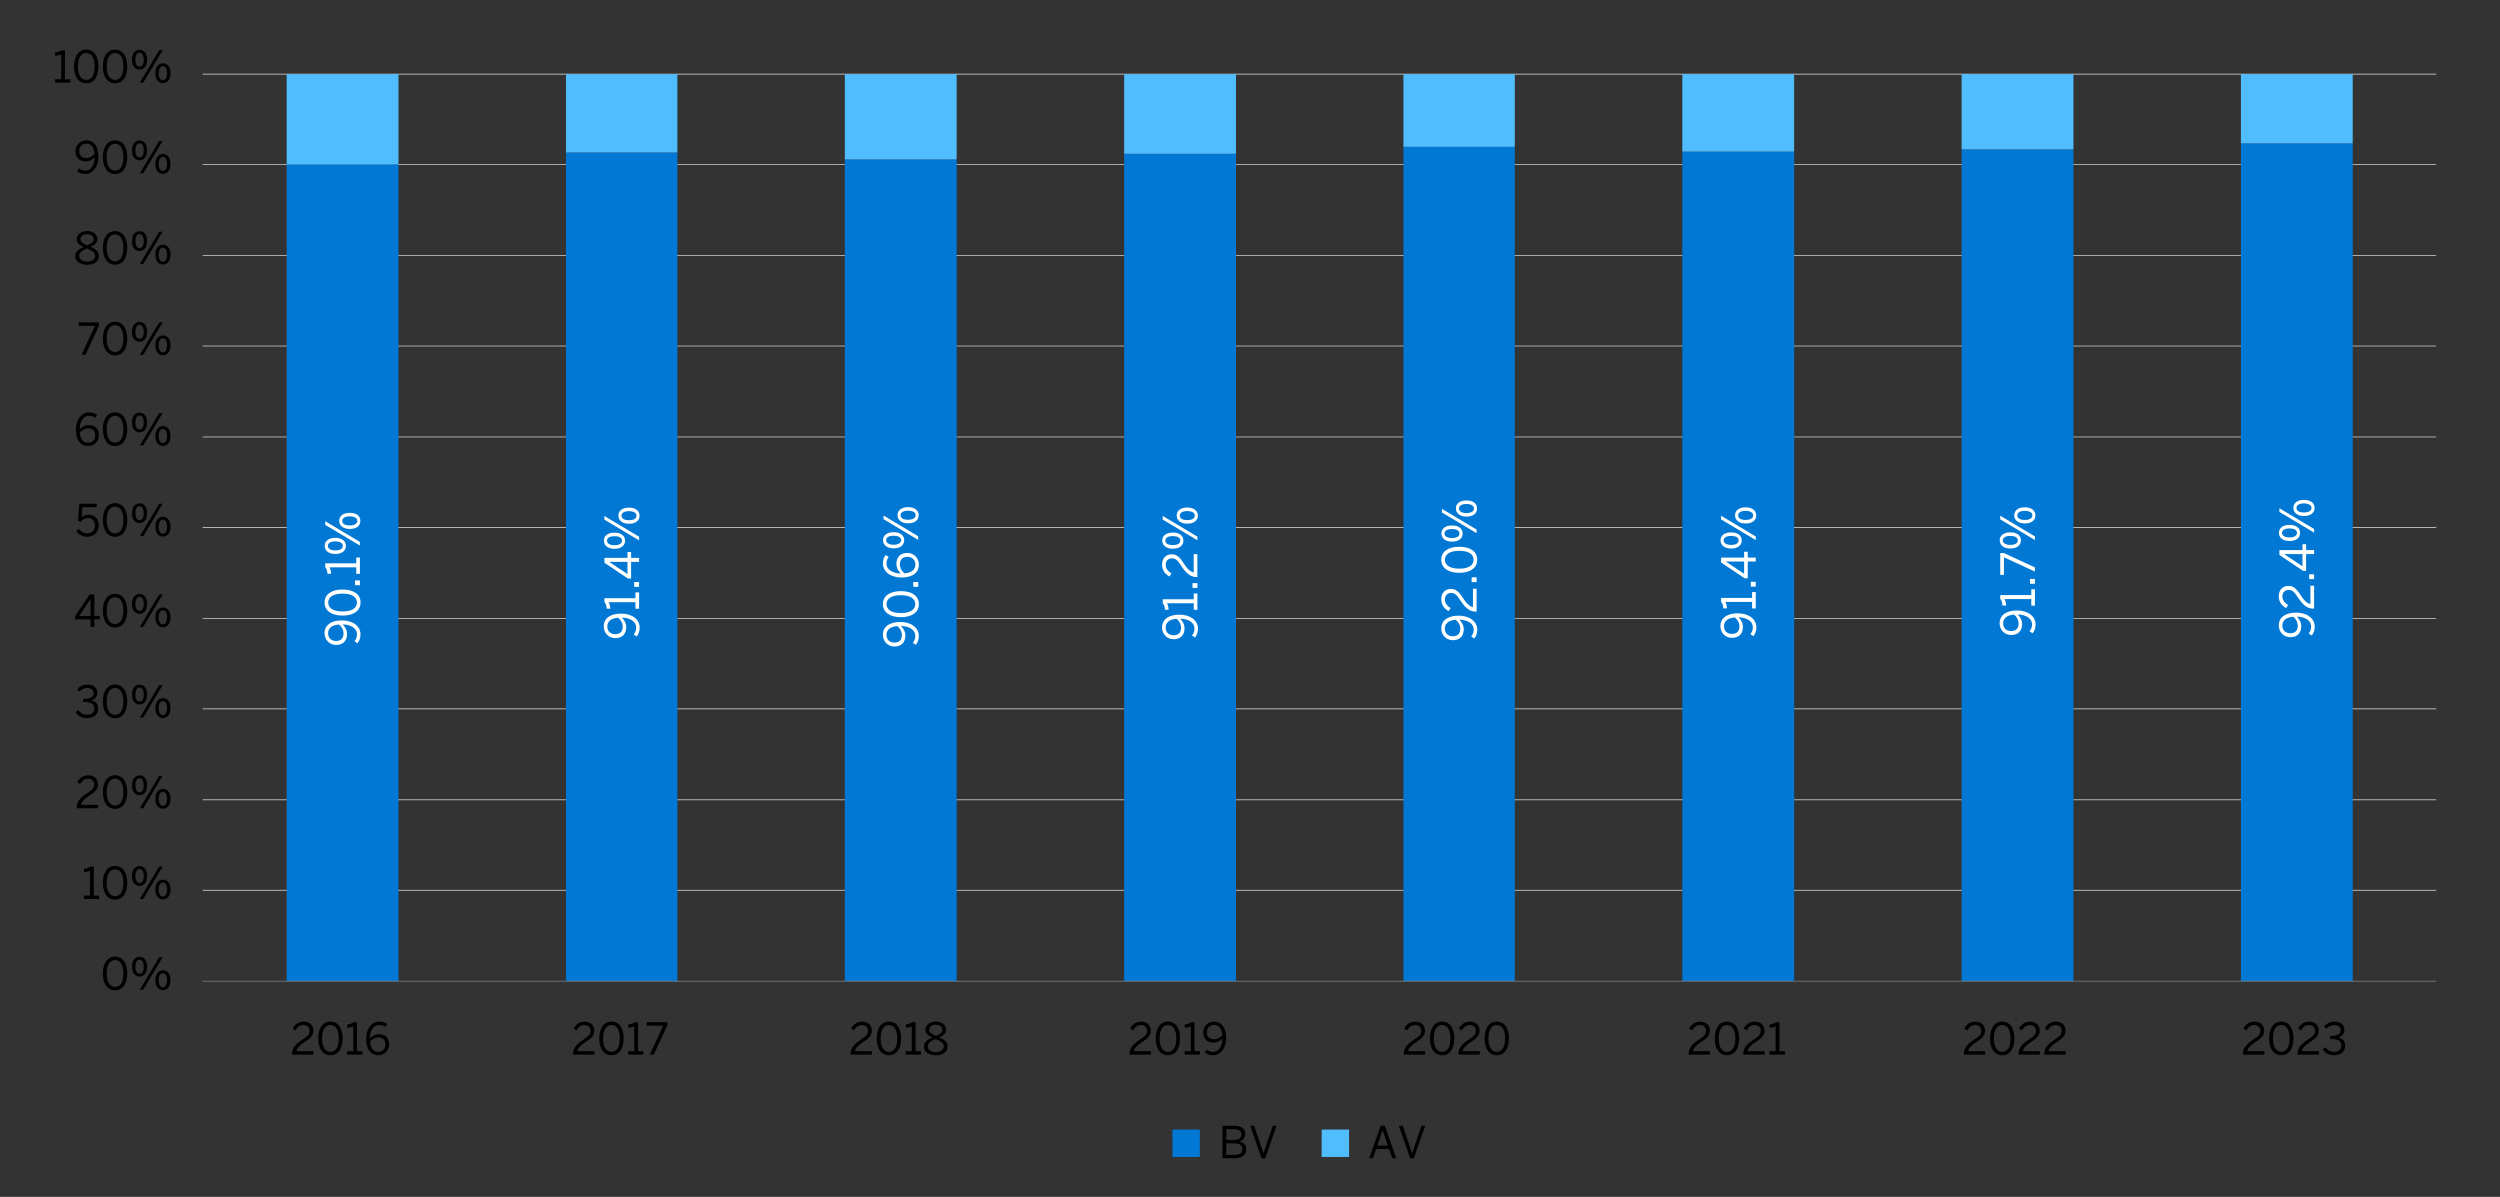 <?xml version="1.0" encoding="UTF-8"?><svg id="a" xmlns="http://www.w3.org/2000/svg" viewBox="0 0 800 383"><rect x="0" y="0" width="800" height="383" fill="#333333" stroke="none"/><defs><style>.m{stroke:#7a8086;}.m,.n{fill:none;stroke-linejoin:round;stroke-width:.25px;}.o{fill:#fff;}.p,.q{fill-rule:evenodd;}.p,.r{fill:#50bdff;}.n{stroke:#d3d5d7;}.q,.s{fill:#0078d4;}</style></defs><path class="n" d="M64.87,284.89h714.72M64.87,255.93h714.72M64.87,226.84h714.72M64.87,197.88h714.72M64.87,168.79h714.72M64.87,139.83h714.72M64.87,110.73h714.72M64.87,81.78h714.72M64.87,52.68h714.72M64.87,23.73h714.72"/><path class="s" d="M91.74,52.54h35.78v261.44h-35.78V52.54h0ZM181.12,48.78h35.64v265.2h-35.64V48.78h0ZM270.35,51.01h35.78v262.97h-35.78V51.01h0ZM359.73,49.2h35.78v264.78h-35.78V49.2h0ZM449.1,46.97h35.64v267.01h-35.64V46.97h0ZM538.34,48.51h35.78v265.48h-35.78V48.51h0ZM627.72,47.81h35.78v266.18h-35.78V47.81h0ZM717.09,45.86h35.78v268.13h-35.78V45.86h0Z"/><path class="r" d="M91.74,23.73h35.78v28.82h-35.78v-28.82h0ZM181.12,23.73h35.64v25.06h-35.64v-25.06h0ZM270.35,23.73h35.78v27.29h-35.78v-27.29h0ZM359.73,23.73h35.78v25.48h-35.78v-25.48h0ZM449.1,23.73h35.64v23.25h-35.64v-23.25h0ZM538.34,23.73h35.78v24.78h-35.78v-24.78h0ZM627.72,23.73h35.78v24.08h-35.78v-24.08h0ZM717.09,23.73h35.78v22.14h-35.78v-22.14h0Z"/><line class="m" x1="64.87" y1="313.99" x2="779.6" y2="313.99"/><path class="o" d="M114.42,205.84l-.98-.65c.47-.6.79-1.21.79-2.23,0-1.92-1.95-3.12-4.59-3.15.75.72,1.41,1.74,1.41,3.09,0,2.25-1.4,3.48-3.48,3.48s-3.72-1.59-3.72-3.82,1.79-4.04,5.56-4.04c3.57,0,5.95,1.9,5.95,4.48,0,1.27-.44,2.22-.96,2.83ZM108.46,199.84c-2.43.2-3.46,1.33-3.46,2.79s.93,2.48,2.55,2.48c1.38,0,2.38-.68,2.38-2.42,0-1.15-.65-2.23-1.47-2.85Z"/><path class="o" d="M109.62,196.99c-3.46,0-5.76-1.53-5.76-4.19s2.29-4.15,5.76-4.15,5.76,1.48,5.76,4.15-2.29,4.19-5.76,4.19ZM109.62,189.96c-3.01,0-4.59,1.11-4.59,2.85s1.58,2.86,4.59,2.86,4.6-1.11,4.6-2.86-1.59-2.85-4.6-2.85Z"/><path class="o" d="M115.17,187.27h-1.57v-1.54h1.57v1.54Z"/><path class="o" d="M115.17,183.63h-1.17v-2.08h-8.55c.29.54.51,1.41.51,2.06h-1.17c-.03-.85-.26-1.62-.72-2.12v-1.23h9.93v-1.86h1.17v5.23Z"/><path class="o" d="M107.32,177.28c-2.08,0-3.42-1.02-3.42-2.61s1.32-2.56,3.38-2.56,3.4.95,3.4,2.58-1.36,2.59-3.36,2.59ZM115.17,174.58l-11.1-6.63v-1.17l11.1,6.63v1.17ZM107.31,173.25c-1.47,0-2.41.51-2.41,1.44s1,1.44,2.38,1.44c1.47,0,2.42-.5,2.42-1.46s-1-1.42-2.39-1.42ZM111.96,169.27c-2.08,0-3.42-1.02-3.42-2.61s1.32-2.56,3.38-2.56,3.4.96,3.4,2.59-1.38,2.58-3.36,2.58ZM111.93,165.24c-1.47,0-2.4.51-2.4,1.46s1,1.44,2.38,1.44c1.47,0,2.43-.5,2.43-1.46s-1.03-1.44-2.41-1.44Z"/><path class="o" d="M203.76,203.67l-.98-.65c.47-.6.79-1.21.79-2.23,0-1.92-1.95-3.12-4.59-3.15.75.72,1.41,1.74,1.41,3.09,0,2.25-1.4,3.48-3.48,3.48s-3.72-1.59-3.72-3.82,1.79-4.04,5.56-4.04c3.57,0,5.95,1.9,5.95,4.48,0,1.27-.44,2.22-.96,2.83ZM197.8,197.67c-2.43.2-3.46,1.33-3.46,2.79s.93,2.48,2.55,2.48c1.38,0,2.38-.68,2.38-2.42,0-1.15-.65-2.23-1.47-2.85Z"/><path class="o" d="M204.51,194.79h-1.17v-2.08h-8.55c.29.54.51,1.41.51,2.06h-1.17c-.03-.85-.26-1.62-.72-2.12v-1.23h9.93v-1.86h1.17v5.23Z"/><path class="o" d="M204.51,187.8h-1.57v-1.54h1.57v1.54Z"/><path class="o" d="M204.51,179.79h-2.56v5.35h-1l-7.53-5.05v-1.57h7.38v-1.88h1.15v1.88h2.56v1.27ZM200.79,183.69v-3.9h-5.83v.03l5.83,3.87Z"/><path class="o" d="M196.66,175.62c-2.08,0-3.42-1.02-3.42-2.61s1.32-2.56,3.38-2.56,3.4.95,3.4,2.58-1.36,2.59-3.36,2.59ZM204.51,172.92l-11.1-6.63v-1.17l11.1,6.63v1.17ZM196.65,171.58c-1.47,0-2.41.51-2.41,1.44s1,1.44,2.38,1.44c1.47,0,2.42-.5,2.42-1.46s-1-1.42-2.39-1.42ZM201.3,167.61c-2.08,0-3.42-1.02-3.42-2.61s1.32-2.56,3.38-2.56,3.4.96,3.4,2.59-1.38,2.58-3.36,2.58ZM201.27,163.57c-1.47,0-2.4.51-2.4,1.46s1,1.44,2.38,1.44c1.47,0,2.43-.5,2.43-1.46s-1.03-1.44-2.41-1.44Z"/><path class="o" d="M293.08,206.35l-.98-.65c.47-.6.79-1.21.79-2.23,0-1.92-1.95-3.12-4.59-3.15.75.72,1.41,1.74,1.41,3.09,0,2.25-1.4,3.48-3.48,3.48s-3.72-1.59-3.72-3.82,1.79-4.04,5.56-4.04c3.57,0,5.95,1.9,5.95,4.48,0,1.27-.44,2.22-.96,2.83ZM287.13,200.35c-2.43.2-3.46,1.33-3.46,2.79s.93,2.48,2.55,2.48c1.38,0,2.38-.68,2.38-2.42,0-1.15-.65-2.23-1.47-2.85Z"/><path class="o" d="M288.28,197.5c-3.46,0-5.76-1.53-5.76-4.19s2.29-4.15,5.76-4.15,5.76,1.48,5.76,4.15-2.29,4.19-5.76,4.19ZM288.28,190.47c-3.01,0-4.59,1.11-4.59,2.85s1.58,2.86,4.59,2.86,4.6-1.11,4.6-2.86-1.59-2.85-4.6-2.85Z"/><path class="o" d="M293.83,187.78h-1.57v-1.54h1.57v1.54Z"/><path class="o" d="M288.48,184.8c-3.57,0-5.95-1.92-5.95-4.5,0-1.23.39-2.11.87-2.71l.97.66c-.42.55-.69,1.14-.69,2.1,0,1.92,1.94,3.13,4.58,3.17-.75-.72-1.41-1.74-1.41-3.09,0-2.27,1.4-3.5,3.48-3.5s3.72,1.59,3.72,3.83-1.78,4.05-5.56,4.05ZM290.35,178.2c-1.38,0-2.38.69-2.38,2.42,0,1.17.65,2.25,1.47,2.86,2.43-.21,3.48-1.35,3.48-2.8s-.94-2.48-2.56-2.48Z"/><path class="o" d="M285.99,175.47c-2.08,0-3.42-1.02-3.42-2.61s1.32-2.56,3.38-2.56,3.4.95,3.4,2.58-1.36,2.59-3.36,2.59ZM293.83,172.77l-11.1-6.63v-1.17l11.1,6.63v1.17ZM285.97,171.43c-1.47,0-2.41.51-2.41,1.44s1,1.44,2.38,1.44c1.47,0,2.42-.5,2.42-1.46s-1-1.42-2.39-1.42ZM290.62,167.46c-2.08,0-3.42-1.02-3.42-2.61s1.32-2.56,3.38-2.56,3.4.96,3.4,2.59-1.38,2.58-3.36,2.58ZM290.59,163.42c-1.47,0-2.4.51-2.4,1.46s1,1.44,2.38,1.44c1.47,0,2.43-.5,2.43-1.46s-1.03-1.44-2.41-1.44Z"/><path class="o" d="M382.42,204.01l-.98-.65c.47-.6.79-1.21.79-2.23,0-1.92-1.95-3.12-4.59-3.15.75.72,1.41,1.74,1.41,3.09,0,2.25-1.4,3.48-3.48,3.48s-3.72-1.59-3.72-3.82,1.79-4.04,5.56-4.04c3.57,0,5.95,1.9,5.95,4.48,0,1.27-.44,2.22-.96,2.83ZM376.47,198.01c-2.43.2-3.46,1.33-3.46,2.79s.93,2.48,2.55,2.48c1.38,0,2.38-.68,2.38-2.42,0-1.15-.65-2.23-1.47-2.85Z"/><path class="o" d="M383.17,195.13h-1.17v-2.08h-8.55c.29.54.51,1.41.51,2.06h-1.17c-.03-.85-.26-1.62-.72-2.12v-1.23h9.93v-1.86h1.17v5.23Z"/><path class="o" d="M383.17,188.14h-1.57v-1.54h1.57v1.54Z"/><path class="o" d="M383.17,184.65h-.24c-1.6,0-3.1-.72-4.98-3.64-1.06-1.67-1.74-2.34-2.92-2.34s-2,.76-2,2.08c0,1.14.63,2.05,1.83,2.71l-.63,1.02c-1.47-.81-2.37-2.07-2.37-3.79,0-2.06,1.26-3.31,3.07-3.31,1.46,0,2.45.66,3.79,2.79,1.23,1.94,2.33,2.88,3.27,3v-5.85h1.17v7.33Z"/><path class="o" d="M375.33,175.59c-2.08,0-3.42-1.02-3.42-2.61s1.32-2.56,3.38-2.56,3.4.95,3.4,2.58-1.36,2.59-3.36,2.59ZM383.17,172.89l-11.1-6.63v-1.17l11.1,6.63v1.17ZM375.31,171.55c-1.47,0-2.41.51-2.41,1.44s1,1.44,2.38,1.44c1.47,0,2.42-.5,2.42-1.46s-1-1.42-2.39-1.42ZM379.96,167.58c-2.08,0-3.42-1.02-3.42-2.61s1.32-2.56,3.38-2.56,3.4.96,3.4,2.59-1.38,2.58-3.36,2.58ZM379.93,163.54c-1.47,0-2.4.51-2.4,1.46s1,1.44,2.38,1.44c1.47,0,2.43-.5,2.43-1.46s-1.03-1.44-2.41-1.44Z"/><path class="o" d="M471.76,204.33l-.97-.65c.46-.6.79-1.21.79-2.23,0-1.92-1.95-3.12-4.59-3.15.75.72,1.41,1.74,1.41,3.09,0,2.25-1.4,3.48-3.48,3.48s-3.72-1.59-3.72-3.82,1.79-4.04,5.56-4.04c3.57,0,5.96,1.9,5.96,4.48,0,1.27-.43,2.22-.96,2.83ZM465.81,198.33c-2.43.2-3.46,1.33-3.46,2.79s.93,2.48,2.55,2.48c1.38,0,2.39-.68,2.39-2.42,0-1.15-.65-2.23-1.47-2.85Z"/><path class="o" d="M472.51,195.73h-.24c-1.6,0-3.1-.72-4.98-3.64-1.07-1.67-1.74-2.34-2.92-2.34s-2,.76-2,2.08c0,1.14.63,2.05,1.83,2.71l-.63,1.02c-1.47-.81-2.37-2.07-2.37-3.79,0-2.06,1.26-3.31,3.08-3.31,1.46,0,2.44.66,3.79,2.79,1.23,1.94,2.32,2.88,3.27,3v-5.85h1.17v7.33Z"/><path class="o" d="M472.51,186.28h-1.58v-1.54h1.58v1.54Z"/><path class="o" d="M466.96,183.3c-3.46,0-5.76-1.53-5.76-4.19s2.29-4.15,5.76-4.15,5.76,1.48,5.76,4.15-2.29,4.19-5.76,4.19ZM466.96,176.26c-3.01,0-4.59,1.11-4.59,2.85s1.58,2.86,4.59,2.86,4.6-1.11,4.6-2.86-1.59-2.85-4.6-2.85Z"/><path class="o" d="M464.67,173.32c-2.08,0-3.42-1.02-3.42-2.61s1.32-2.56,3.38-2.56,3.41.95,3.41,2.58-1.37,2.59-3.36,2.59ZM472.51,170.62l-11.1-6.63v-1.17l11.1,6.63v1.17ZM464.65,169.29c-1.47,0-2.42.51-2.42,1.44s1,1.44,2.38,1.44c1.47,0,2.42-.5,2.42-1.46s-1-1.42-2.38-1.42ZM469.3,165.31c-2.08,0-3.42-1.02-3.42-2.61s1.32-2.56,3.38-2.56,3.41.96,3.41,2.59-1.38,2.58-3.36,2.58ZM469.27,161.28c-1.47,0-2.4.51-2.4,1.46s1,1.44,2.38,1.44c1.47,0,2.43-.5,2.43-1.46s-1.04-1.44-2.42-1.44Z"/><path class="o" d="M561.09,203.58l-.97-.65c.46-.6.79-1.21.79-2.23,0-1.92-1.95-3.12-4.59-3.15.75.72,1.41,1.74,1.41,3.09,0,2.25-1.4,3.48-3.48,3.48s-3.72-1.59-3.72-3.82,1.79-4.04,5.56-4.04c3.57,0,5.96,1.9,5.96,4.48,0,1.27-.43,2.22-.96,2.83ZM555.13,197.58c-2.43.2-3.46,1.33-3.46,2.79s.93,2.48,2.55,2.48c1.38,0,2.39-.68,2.39-2.42,0-1.15-.65-2.23-1.47-2.85Z"/><path class="o" d="M561.84,194.7h-1.17v-2.08h-8.55c.29.54.51,1.41.51,2.06h-1.17c-.03-.85-.25-1.62-.72-2.12v-1.23h9.93v-1.86h1.17v5.23Z"/><path class="o" d="M561.84,187.71h-1.58v-1.54h1.58v1.54Z"/><path class="o" d="M561.84,179.7h-2.56v5.35h-1.01l-7.53-5.05v-1.57h7.38v-1.88h1.16v1.88h2.56v1.27ZM558.12,183.6v-3.9h-5.83v.03l5.83,3.87Z"/><path class="o" d="M553.99,175.53c-2.08,0-3.42-1.02-3.42-2.61s1.32-2.56,3.38-2.56,3.41.95,3.41,2.58-1.37,2.59-3.36,2.59ZM561.84,172.83l-11.1-6.63v-1.17l11.1,6.63v1.17ZM553.98,171.49c-1.47,0-2.42.51-2.42,1.44s1,1.44,2.38,1.44c1.47,0,2.42-.5,2.42-1.46s-1-1.42-2.38-1.42ZM558.63,167.52c-2.08,0-3.42-1.02-3.42-2.61s1.32-2.56,3.38-2.56,3.41.96,3.41,2.59-1.38,2.58-3.36,2.58ZM558.6,163.48c-1.47,0-2.4.51-2.4,1.46s1,1.44,2.38,1.44c1.47,0,2.43-.5,2.43-1.46s-1.04-1.44-2.42-1.44Z"/><path class="o" d="M650.43,202.67l-.97-.65c.46-.6.79-1.21.79-2.23,0-1.92-1.95-3.12-4.59-3.15.75.72,1.41,1.74,1.41,3.09,0,2.25-1.4,3.48-3.48,3.48s-3.72-1.59-3.72-3.82,1.79-4.04,5.56-4.04c3.57,0,5.96,1.9,5.96,4.48,0,1.27-.43,2.22-.96,2.83ZM644.47,196.67c-2.43.2-3.46,1.33-3.46,2.79s.93,2.48,2.55,2.48c1.38,0,2.39-.68,2.39-2.42,0-1.15-.65-2.23-1.47-2.85Z"/><path class="o" d="M651.18,193.79h-1.17v-2.08h-8.55c.29.54.51,1.41.51,2.06h-1.17c-.03-.85-.25-1.62-.72-2.12v-1.23h9.93v-1.86h1.17v5.23Z"/><path class="o" d="M651.18,186.8h-1.58v-1.54h1.58v1.54Z"/><path class="o" d="M651.18,182.92l-9.92-4.59v5.62h-1.18v-7h1.11l9.99,4.62v1.35Z"/><path class="o" d="M643.33,175.52c-2.08,0-3.42-1.02-3.42-2.61s1.32-2.56,3.38-2.56,3.41.95,3.41,2.58-1.37,2.59-3.36,2.59ZM651.18,172.82l-11.1-6.63v-1.17l11.1,6.63v1.17ZM643.32,171.49c-1.47,0-2.42.51-2.42,1.44s1,1.44,2.38,1.44c1.47,0,2.42-.5,2.42-1.46s-1-1.42-2.38-1.42ZM647.97,167.51c-2.08,0-3.42-1.02-3.42-2.61s1.32-2.56,3.38-2.56,3.41.96,3.41,2.59-1.38,2.58-3.36,2.58ZM647.94,163.48c-1.47,0-2.4.51-2.4,1.46s1,1.44,2.38,1.44c1.47,0,2.43-.5,2.43-1.46s-1.04-1.44-2.42-1.44Z"/><path class="o" d="M739.76,203.36l-.97-.65c.46-.6.79-1.21.79-2.23,0-1.92-1.95-3.12-4.59-3.15.75.72,1.41,1.74,1.41,3.09,0,2.25-1.4,3.48-3.48,3.48s-3.72-1.59-3.72-3.82,1.79-4.04,5.56-4.04c3.57,0,5.96,1.9,5.96,4.48,0,1.27-.43,2.22-.96,2.83ZM733.81,197.36c-2.43.2-3.46,1.33-3.46,2.79s.93,2.48,2.55,2.48c1.38,0,2.39-.68,2.39-2.42,0-1.15-.65-2.23-1.47-2.85Z"/><path class="o" d="M740.51,194.76h-.24c-1.6,0-3.1-.72-4.98-3.64-1.07-1.67-1.74-2.34-2.92-2.34s-2,.76-2,2.08c0,1.14.63,2.05,1.83,2.71l-.63,1.02c-1.47-.81-2.37-2.07-2.37-3.79,0-2.06,1.26-3.31,3.08-3.31,1.46,0,2.44.66,3.79,2.79,1.23,1.94,2.32,2.88,3.27,3v-5.85h1.17v7.33Z"/><path class="o" d="M740.51,185.31h-1.58v-1.54h1.58v1.54Z"/><path class="o" d="M740.51,177.3h-2.56v5.35h-1.01l-7.53-5.05v-1.57h7.38v-1.88h1.16v1.88h2.56v1.27ZM736.79,181.2v-3.9h-5.83v.03l5.83,3.87Z"/><path class="o" d="M732.67,173.13c-2.08,0-3.42-1.02-3.42-2.61s1.32-2.56,3.38-2.56,3.41.95,3.41,2.58-1.37,2.59-3.36,2.59ZM740.51,170.44l-11.1-6.63v-1.17l11.1,6.63v1.17ZM732.66,169.1c-1.47,0-2.42.51-2.42,1.44s1,1.44,2.38,1.44c1.47,0,2.42-.5,2.42-1.46s-1-1.42-2.38-1.42ZM737.3,165.13c-2.08,0-3.42-1.02-3.42-2.61s1.32-2.56,3.38-2.56,3.41.96,3.41,2.59-1.38,2.58-3.36,2.58ZM737.27,161.09c-1.47,0-2.4.51-2.4,1.46s1,1.44,2.38,1.44c1.47,0,2.43-.5,2.43-1.46s-1.04-1.44-2.42-1.44Z"/><path d="M32.92,311.51c0-3.24,1.43-5.38,3.91-5.38s3.88,2.14,3.88,5.38-1.39,5.38-3.88,5.38-3.91-2.14-3.91-5.38ZM39.49,311.51c0-2.82-1.04-4.29-2.66-4.29s-2.68,1.47-2.68,4.29,1.04,4.3,2.68,4.3,2.66-1.48,2.66-4.3Z"/><path d="M42.23,309.36c0-1.95.95-3.19,2.44-3.19s2.4,1.23,2.4,3.15-.88,3.18-2.41,3.18-2.42-1.27-2.42-3.14ZM46,309.35c0-1.37-.48-2.26-1.34-2.26s-1.34.94-1.34,2.23c0,1.37.46,2.26,1.36,2.26s1.33-.94,1.33-2.23ZM44.75,316.69l6.19-10.37h1.09l-6.19,10.37h-1.09ZM49.71,313.69c0-1.95.95-3.19,2.44-3.19s2.4,1.23,2.4,3.15-.9,3.18-2.42,3.18-2.41-1.29-2.41-3.14ZM53.48,313.67c0-1.37-.48-2.24-1.36-2.24s-1.34.94-1.34,2.23c0,1.37.46,2.27,1.36,2.27s1.34-.97,1.34-2.26Z"/><path d="M26.85,287.67v-1.09h1.95v-7.98c-.5.27-1.32.48-1.92.48v-1.09c.8-.03,1.51-.24,1.98-.67h1.15v9.27h1.74v1.09h-4.89Z"/><path d="M32.92,282.49c0-3.24,1.43-5.38,3.91-5.38s3.88,2.14,3.88,5.38-1.39,5.38-3.88,5.38-3.91-2.14-3.91-5.38ZM39.49,282.49c0-2.82-1.04-4.29-2.66-4.29s-2.68,1.47-2.68,4.29,1.04,4.3,2.68,4.3,2.66-1.48,2.66-4.3Z"/><path d="M42.23,280.34c0-1.95.95-3.19,2.44-3.19s2.4,1.23,2.4,3.15-.88,3.18-2.41,3.18-2.42-1.27-2.42-3.14ZM46,280.33c0-1.37-.48-2.26-1.34-2.26s-1.34.94-1.34,2.23c0,1.37.46,2.26,1.36,2.26s1.33-.94,1.33-2.23ZM44.75,287.67l6.19-10.37h1.09l-6.19,10.37h-1.09ZM49.71,284.67c0-1.95.95-3.19,2.44-3.19s2.4,1.23,2.4,3.15-.9,3.18-2.42,3.18-2.41-1.29-2.41-3.14ZM53.48,284.64c0-1.37-.48-2.24-1.36-2.24s-1.34.94-1.34,2.23c0,1.37.46,2.27,1.36,2.27s1.34-.97,1.34-2.26Z"/><path d="M24.55,258.64v-.22c0-1.5.67-2.9,3.4-4.65,1.56-.99,2.19-1.62,2.19-2.73s-.71-1.86-1.95-1.86c-1.06,0-1.92.59-2.54,1.71l-.95-.59c.76-1.37,1.93-2.21,3.54-2.21,1.92,0,3.1,1.18,3.1,2.87,0,1.36-.62,2.28-2.61,3.54-1.81,1.15-2.69,2.17-2.8,3.05h5.46v1.09h-6.85Z"/><path d="M32.92,253.46c0-3.24,1.43-5.38,3.91-5.38s3.88,2.14,3.88,5.38-1.39,5.38-3.88,5.38-3.91-2.14-3.91-5.38ZM39.49,253.46c0-2.82-1.04-4.29-2.66-4.29s-2.68,1.47-2.68,4.29,1.04,4.3,2.68,4.3,2.66-1.48,2.66-4.3Z"/><path d="M42.23,251.31c0-1.95.95-3.19,2.44-3.19s2.4,1.23,2.4,3.15-.88,3.18-2.41,3.18-2.42-1.27-2.42-3.14ZM46,251.3c0-1.37-.48-2.26-1.34-2.26s-1.34.94-1.34,2.23c0,1.37.46,2.26,1.36,2.26s1.33-.94,1.33-2.23ZM44.75,258.64l6.19-10.37h1.09l-6.19,10.37h-1.09ZM49.71,255.64c0-1.95.95-3.19,2.44-3.19s2.4,1.23,2.4,3.15-.9,3.18-2.42,3.18-2.41-1.29-2.41-3.14ZM53.48,255.61c0-1.37-.48-2.24-1.36-2.24s-1.34.94-1.34,2.23c0,1.37.46,2.27,1.36,2.27s1.34-.97,1.34-2.26Z"/><path d="M24.19,227.92l.9-.67c.74,1.06,1.67,1.48,2.76,1.48,1.44,0,2.35-.73,2.35-1.96,0-1.44-.91-2.13-3.19-2.13h-.42v-1.02h.49c2.14,0,2.87-.66,2.87-1.81,0-.98-.59-1.65-2.06-1.65-.99,0-1.83.46-2.44,1.18l-.8-.74c.77-.9,1.92-1.53,3.33-1.53,2.2,0,3.18,1.18,3.18,2.59,0,1.3-.77,2.17-2.02,2.45,1.54.31,2.27,1.22,2.27,2.69,0,1.75-1.39,3.01-3.57,3.01-1.55,0-2.86-.67-3.66-1.89Z"/><path d="M32.92,224.44c0-3.24,1.43-5.38,3.91-5.38s3.88,2.14,3.88,5.38-1.39,5.38-3.88,5.38-3.91-2.14-3.91-5.38ZM39.49,224.44c0-2.82-1.04-4.29-2.66-4.29s-2.68,1.47-2.68,4.29,1.04,4.3,2.68,4.3,2.66-1.48,2.66-4.3Z"/><path d="M42.23,222.29c0-1.95.95-3.19,2.44-3.19s2.4,1.23,2.4,3.15-.88,3.18-2.41,3.18-2.42-1.27-2.42-3.14ZM46,222.28c0-1.37-.48-2.26-1.34-2.26s-1.34.94-1.34,2.23c0,1.37.46,2.26,1.36,2.26s1.33-.94,1.33-2.23ZM44.75,229.62l6.19-10.37h1.09l-6.19,10.37h-1.09ZM49.71,226.62c0-1.95.95-3.19,2.44-3.19s2.4,1.23,2.4,3.15-.9,3.18-2.42,3.18-2.41-1.29-2.41-3.14ZM53.48,226.59c0-1.37-.48-2.24-1.36-2.24s-1.34.94-1.34,2.23c0,1.37.46,2.27,1.36,2.27s1.34-.97,1.34-2.26Z"/><path d="M28.99,200.59v-2.4h-5v-.94l4.72-7.03h1.47v6.89h1.75v1.08h-1.75v2.4h-1.19ZM25.35,197.11h3.64v-5.45h-.03l-3.61,5.45Z"/><path d="M32.92,195.41c0-3.24,1.43-5.38,3.91-5.38s3.88,2.14,3.88,5.38-1.39,5.38-3.88,5.38-3.91-2.14-3.91-5.38ZM39.49,195.41c0-2.82-1.04-4.29-2.66-4.29s-2.68,1.47-2.68,4.29,1.04,4.3,2.68,4.3,2.66-1.48,2.66-4.3Z"/><path d="M42.23,193.26c0-1.95.95-3.19,2.44-3.19s2.4,1.23,2.4,3.15-.88,3.18-2.41,3.18-2.42-1.27-2.42-3.14ZM46,193.25c0-1.37-.48-2.26-1.34-2.26s-1.34.94-1.34,2.23c0,1.37.46,2.26,1.36,2.26s1.33-.94,1.33-2.23ZM44.75,200.59l6.19-10.37h1.09l-6.19,10.37h-1.09ZM49.71,197.59c0-1.95.95-3.19,2.44-3.19s2.4,1.23,2.4,3.15-.9,3.18-2.42,3.18-2.41-1.29-2.41-3.14ZM53.48,197.56c0-1.37-.48-2.24-1.36-2.24s-1.34.94-1.34,2.23c0,1.37.46,2.27,1.36,2.27s1.34-.97,1.34-2.26Z"/><path d="M24.42,170l.83-.76c.66.83,1.47,1.44,2.66,1.44,1.69,0,2.47-1.19,2.47-2.52,0-1.58-.92-2.41-2.26-2.41-1.01,0-1.72.42-2.28,1.2l-.88-.31.41-5.45h5.63l-.1,1.11h-4.54l-.25,3.31c.48-.53,1.16-.9,2.26-.9,1.93,0,3.24,1.33,3.24,3.39s-1.39,3.66-3.66,3.66c-1.54,0-2.77-.71-3.52-1.77Z"/><path d="M32.92,166.39c0-3.24,1.43-5.38,3.91-5.38s3.88,2.14,3.88,5.38-1.39,5.38-3.88,5.38-3.91-2.14-3.91-5.38ZM39.49,166.39c0-2.82-1.04-4.29-2.66-4.29s-2.68,1.47-2.68,4.29,1.04,4.3,2.68,4.3,2.66-1.48,2.66-4.3Z"/><path d="M42.23,164.24c0-1.95.95-3.19,2.44-3.19s2.4,1.23,2.4,3.15-.88,3.18-2.41,3.18-2.42-1.27-2.42-3.14ZM46,164.23c0-1.37-.48-2.26-1.34-2.26s-1.34.94-1.34,2.23c0,1.37.46,2.26,1.36,2.26s1.33-.94,1.33-2.23ZM44.75,171.57l6.19-10.37h1.09l-6.19,10.37h-1.09ZM49.71,168.57c0-1.95.95-3.19,2.44-3.19s2.4,1.23,2.4,3.15-.9,3.18-2.42,3.18-2.41-1.29-2.41-3.14ZM53.48,168.54c0-1.37-.48-2.24-1.36-2.24s-1.34.94-1.34,2.23c0,1.37.46,2.27,1.36,2.27s1.34-.97,1.34-2.26Z"/><path d="M24.3,137.54c0-3.33,1.79-5.56,4.2-5.56,1.15,0,1.98.36,2.54.81l-.62.91c-.52-.39-1.06-.64-1.96-.64-1.79,0-2.93,1.81-2.96,4.27.67-.7,1.62-1.32,2.89-1.32,2.12,0,3.26,1.3,3.26,3.25s-1.48,3.47-3.57,3.47-3.78-1.67-3.78-5.2ZM30.46,139.29c0-1.29-.64-2.23-2.25-2.23-1.09,0-2.1.6-2.68,1.37.2,2.27,1.26,3.25,2.62,3.25s2.31-.88,2.31-2.4Z"/><path d="M32.92,137.35c0-3.24,1.43-5.38,3.91-5.38s3.88,2.14,3.88,5.38-1.39,5.38-3.88,5.38-3.91-2.14-3.91-5.38ZM39.49,137.35c0-2.82-1.04-4.29-2.66-4.29s-2.68,1.47-2.68,4.29,1.04,4.3,2.68,4.3,2.66-1.48,2.66-4.3Z"/><path d="M42.23,135.21c0-1.95.95-3.19,2.44-3.19s2.4,1.23,2.4,3.15-.88,3.18-2.41,3.18-2.42-1.27-2.42-3.14ZM46,135.2c0-1.37-.48-2.26-1.34-2.26s-1.34.94-1.34,2.23c0,1.37.46,2.26,1.36,2.26s1.33-.94,1.33-2.23ZM44.75,142.54l6.19-10.37h1.09l-6.19,10.37h-1.09ZM49.71,139.54c0-1.95.95-3.19,2.44-3.19s2.4,1.23,2.4,3.15-.9,3.18-2.42,3.18-2.41-1.29-2.41-3.14ZM53.48,139.51c0-1.37-.48-2.24-1.36-2.24s-1.34.94-1.34,2.23c0,1.37.46,2.27,1.36,2.27s1.34-.97,1.34-2.26Z"/><path d="M26.1,113.53l4.29-9.26h-5.25v-1.11h6.54v1.04l-4.31,9.33h-1.26Z"/><path d="M32.92,108.34c0-3.24,1.43-5.38,3.91-5.38s3.88,2.14,3.88,5.38-1.39,5.38-3.88,5.38-3.91-2.14-3.91-5.38ZM39.49,108.34c0-2.82-1.04-4.29-2.66-4.29s-2.68,1.47-2.68,4.29,1.04,4.3,2.68,4.3,2.66-1.48,2.66-4.3Z"/><path d="M42.23,106.2c0-1.95.95-3.19,2.44-3.19s2.4,1.23,2.4,3.15-.88,3.18-2.41,3.18-2.42-1.27-2.42-3.14ZM46,106.19c0-1.37-.48-2.26-1.34-2.26s-1.34.94-1.34,2.23c0,1.37.46,2.26,1.36,2.26s1.33-.94,1.33-2.23ZM44.75,113.53l6.19-10.37h1.09l-6.19,10.37h-1.09ZM49.71,110.53c0-1.95.95-3.19,2.44-3.19s2.4,1.23,2.4,3.15-.9,3.18-2.42,3.18-2.41-1.29-2.41-3.14ZM53.48,110.5c0-1.37-.48-2.24-1.36-2.24s-1.34.94-1.34,2.23c0,1.37.46,2.27,1.36,2.27s1.34-.97,1.34-2.26Z"/><path d="M24.09,81.97c0-1.43,1.04-2.26,2.66-2.94-1.36-.63-2.19-1.29-2.19-2.56s1.2-2.55,3.32-2.55,3.29,1.27,3.29,2.55c0,1.21-.8,1.89-2.2,2.52,1.68.73,2.68,1.46,2.68,2.98s-1.39,2.76-3.77,2.76-3.8-1.2-3.8-2.76ZM30.43,81.9c0-1.09-.92-1.69-2.63-2.41-1.68.76-2.48,1.37-2.48,2.41s1.05,1.81,2.56,1.81,2.55-.7,2.55-1.81ZM29.98,76.53c0-.78-.64-1.58-2.1-1.58s-2.12.76-2.12,1.54c0,.95.69,1.4,2.17,2.04,1.44-.64,2.04-1.09,2.04-2Z"/><path d="M32.92,79.32c0-3.24,1.43-5.38,3.91-5.38s3.88,2.14,3.88,5.38-1.39,5.38-3.88,5.38-3.91-2.14-3.91-5.38ZM39.49,79.32c0-2.82-1.04-4.29-2.66-4.29s-2.68,1.47-2.68,4.29,1.04,4.3,2.68,4.3,2.66-1.48,2.66-4.3Z"/><path d="M42.23,77.18c0-1.95.95-3.19,2.44-3.19s2.4,1.23,2.4,3.15-.88,3.18-2.41,3.18-2.42-1.27-2.42-3.14ZM46,77.16c0-1.37-.48-2.26-1.34-2.26s-1.34.94-1.34,2.23c0,1.37.46,2.26,1.36,2.26s1.33-.94,1.33-2.23ZM44.75,84.5l6.19-10.37h1.09l-6.19,10.37h-1.09ZM49.71,81.51c0-1.95.95-3.19,2.44-3.19s2.4,1.23,2.4,3.15-.9,3.18-2.42,3.18-2.41-1.29-2.41-3.14ZM53.48,81.48c0-1.37-.48-2.24-1.36-2.24s-1.34.94-1.34,2.23c0,1.37.46,2.27,1.36,2.27s1.34-.97,1.34-2.26Z"/><path d="M24.66,54.77l.6-.91c.56.43,1.13.74,2.09.74,1.79,0,2.91-1.82,2.94-4.29-.67.7-1.62,1.32-2.89,1.32-2.1,0-3.25-1.3-3.25-3.25s1.48-3.47,3.57-3.47,3.77,1.67,3.77,5.2c0,3.33-1.78,5.56-4.19,5.56-1.19,0-2.07-.41-2.65-.9ZM30.27,49.21c-.18-2.27-1.25-3.24-2.61-3.24s-2.31.87-2.31,2.38c0,1.29.63,2.23,2.26,2.23,1.08,0,2.09-.6,2.66-1.37Z"/><path d="M32.92,50.29c0-3.24,1.43-5.38,3.91-5.38s3.88,2.14,3.88,5.38-1.39,5.38-3.88,5.38-3.91-2.14-3.91-5.38ZM39.49,50.29c0-2.82-1.04-4.29-2.66-4.29s-2.68,1.47-2.68,4.29,1.04,4.3,2.68,4.3,2.66-1.48,2.66-4.3Z"/><path d="M42.23,48.15c0-1.95.95-3.19,2.44-3.19s2.4,1.23,2.4,3.15-.88,3.18-2.41,3.18-2.42-1.27-2.42-3.14ZM46,48.13c0-1.37-.48-2.26-1.34-2.26s-1.34.94-1.34,2.23c0,1.37.46,2.26,1.36,2.26s1.33-.94,1.33-2.23ZM44.75,55.47l6.19-10.37h1.09l-6.19,10.37h-1.09ZM49.71,52.48c0-1.95.95-3.19,2.44-3.19s2.4,1.23,2.4,3.15-.9,3.18-2.42,3.18-2.41-1.29-2.41-3.14ZM53.48,52.45c0-1.37-.48-2.24-1.36-2.24s-1.34.94-1.34,2.23c0,1.37.46,2.27,1.36,2.27s1.34-.97,1.34-2.26Z"/><path d="M17.62,26.44v-1.09h1.95v-7.98c-.5.27-1.32.48-1.92.48v-1.09c.8-.03,1.51-.24,1.98-.67h1.15v9.27h1.74v1.09h-4.89Z"/><path d="M23.7,21.26c0-3.24,1.43-5.38,3.91-5.38s3.88,2.14,3.88,5.38-1.39,5.38-3.88,5.38-3.91-2.14-3.91-5.38ZM30.27,21.26c0-2.82-1.04-4.29-2.66-4.29s-2.68,1.47-2.68,4.29,1.04,4.3,2.68,4.3,2.66-1.48,2.66-4.3Z"/><path d="M32.92,21.26c0-3.24,1.43-5.38,3.91-5.38s3.88,2.14,3.88,5.38-1.39,5.38-3.88,5.38-3.91-2.14-3.91-5.38ZM39.49,21.26c0-2.82-1.04-4.29-2.66-4.29s-2.68,1.47-2.68,4.29,1.04,4.3,2.68,4.3,2.66-1.48,2.66-4.3Z"/><path d="M42.23,19.12c0-1.95.95-3.19,2.44-3.19s2.4,1.23,2.4,3.15-.88,3.18-2.41,3.18-2.42-1.27-2.42-3.14ZM46,19.1c0-1.37-.48-2.26-1.34-2.26s-1.34.94-1.34,2.23c0,1.37.46,2.26,1.36,2.26s1.33-.94,1.33-2.23ZM44.75,26.44l6.19-10.37h1.09l-6.19,10.37h-1.09ZM49.71,23.45c0-1.95.95-3.19,2.44-3.19s2.4,1.23,2.4,3.15-.9,3.18-2.42,3.18-2.41-1.29-2.41-3.14ZM53.48,23.42c0-1.37-.48-2.24-1.36-2.24s-1.34.94-1.34,2.23c0,1.37.46,2.27,1.36,2.27s1.34-.97,1.34-2.26Z"/><path d="M93.47,337.47v-.22c0-1.5.67-2.9,3.4-4.65,1.56-.99,2.19-1.62,2.19-2.73s-.71-1.86-1.95-1.86c-1.06,0-1.92.59-2.54,1.71l-.95-.59c.76-1.37,1.93-2.21,3.54-2.21,1.92,0,3.1,1.18,3.1,2.87,0,1.36-.62,2.28-2.61,3.54-1.81,1.15-2.69,2.17-2.8,3.05h5.46v1.09h-6.85Z"/><path d="M101.84,332.29c0-3.24,1.43-5.38,3.91-5.38s3.88,2.14,3.88,5.38-1.39,5.38-3.88,5.38-3.91-2.14-3.91-5.38ZM108.41,332.29c0-2.82-1.04-4.29-2.66-4.29s-2.68,1.47-2.68,4.29,1.04,4.3,2.68,4.3,2.66-1.48,2.66-4.3Z"/><path d="M111.09,337.47v-1.09h1.95v-7.98c-.5.27-1.32.48-1.92.48v-1.09c.8-.03,1.51-.24,1.97-.67h1.15v9.27h1.74v1.09h-4.89Z"/><path d="M117.17,332.47c0-3.33,1.79-5.56,4.2-5.56,1.15,0,1.98.36,2.54.81l-.62.91c-.52-.39-1.06-.64-1.96-.64-1.79,0-2.93,1.81-2.96,4.27.67-.7,1.62-1.32,2.89-1.32,2.12,0,3.26,1.3,3.26,3.25s-1.48,3.47-3.57,3.47-3.78-1.67-3.78-5.2ZM123.33,334.22c0-1.29-.64-2.23-2.25-2.23-1.09,0-2.1.6-2.68,1.37.2,2.27,1.26,3.25,2.62,3.25s2.31-.88,2.31-2.4Z"/><path d="M183.39,337.47v-.22c0-1.5.67-2.9,3.4-4.65,1.56-.99,2.19-1.62,2.19-2.73s-.71-1.86-1.95-1.86c-1.06,0-1.92.59-2.54,1.71l-.95-.59c.76-1.37,1.93-2.21,3.54-2.21,1.92,0,3.1,1.18,3.1,2.87,0,1.36-.62,2.28-2.61,3.54-1.81,1.15-2.69,2.17-2.8,3.05h5.46v1.09h-6.85Z"/><path d="M191.77,332.29c0-3.24,1.43-5.38,3.91-5.38s3.88,2.14,3.88,5.38-1.39,5.38-3.88,5.38-3.91-2.14-3.91-5.38ZM198.34,332.29c0-2.82-1.04-4.29-2.66-4.29s-2.68,1.47-2.68,4.29,1.04,4.3,2.68,4.3,2.66-1.48,2.66-4.3Z"/><path d="M201.02,337.47v-1.09h1.95v-7.98c-.5.27-1.32.48-1.92.48v-1.09c.8-.03,1.51-.24,1.97-.67h1.15v9.27h1.74v1.09h-4.89Z"/><path d="M207.94,337.47l4.29-9.26h-5.25v-1.11h6.54v1.04l-4.31,9.33h-1.26Z"/><path d="M272.19,337.47v-.22c0-1.5.67-2.9,3.4-4.65,1.56-.99,2.19-1.62,2.19-2.73s-.71-1.86-1.95-1.86c-1.06,0-1.92.59-2.54,1.71l-.95-.59c.76-1.37,1.93-2.21,3.54-2.21,1.92,0,3.1,1.18,3.1,2.87,0,1.36-.62,2.28-2.61,3.54-1.81,1.15-2.69,2.17-2.8,3.05h5.46v1.09h-6.85Z"/><path d="M280.56,332.29c0-3.24,1.43-5.38,3.91-5.38s3.88,2.14,3.88,5.38-1.39,5.38-3.88,5.38-3.91-2.14-3.91-5.38ZM287.13,332.29c0-2.82-1.04-4.29-2.66-4.29s-2.68,1.47-2.68,4.29,1.04,4.3,2.68,4.3,2.66-1.48,2.66-4.3Z"/><path d="M289.82,337.47v-1.09h1.95v-7.98c-.5.27-1.32.48-1.92.48v-1.09c.8-.03,1.51-.24,1.97-.67h1.15v9.27h1.74v1.09h-4.89Z"/><path d="M295.67,334.94c0-1.43,1.04-2.26,2.66-2.94-1.36-.63-2.19-1.29-2.19-2.56s1.2-2.55,3.32-2.55,3.29,1.27,3.29,2.55c0,1.21-.8,1.89-2.2,2.52,1.68.73,2.68,1.46,2.68,2.98s-1.39,2.76-3.77,2.76-3.8-1.2-3.8-2.76ZM302.01,334.87c0-1.09-.92-1.69-2.63-2.41-1.68.76-2.48,1.37-2.48,2.41s1.05,1.81,2.56,1.81,2.55-.7,2.55-1.81ZM301.56,329.5c0-.78-.64-1.58-2.1-1.58s-2.12.76-2.12,1.54c0,.95.69,1.4,2.17,2.04,1.44-.64,2.04-1.09,2.04-2Z"/><path d="M361.47,337.47v-.22c0-1.5.67-2.9,3.4-4.65,1.56-.99,2.19-1.62,2.19-2.73s-.71-1.86-1.95-1.86c-1.06,0-1.92.59-2.54,1.71l-.95-.59c.76-1.37,1.93-2.21,3.54-2.21,1.92,0,3.1,1.18,3.1,2.87,0,1.36-.62,2.28-2.61,3.54-1.81,1.15-2.69,2.17-2.8,3.05h5.46v1.09h-6.85Z"/><path d="M369.84,332.29c0-3.24,1.43-5.38,3.91-5.38s3.88,2.14,3.88,5.38-1.39,5.38-3.88,5.38-3.91-2.14-3.91-5.38ZM376.41,332.29c0-2.82-1.04-4.29-2.66-4.29s-2.68,1.47-2.68,4.29,1.04,4.3,2.68,4.3,2.66-1.48,2.66-4.3Z"/><path d="M379.1,337.47v-1.09h1.95v-7.98c-.5.27-1.32.48-1.92.48v-1.09c.8-.03,1.51-.24,1.97-.67h1.15v9.27h1.74v1.09h-4.89Z"/><path d="M385.54,336.77l.6-.91c.56.43,1.13.74,2.09.74,1.79,0,2.91-1.82,2.94-4.29-.67.7-1.62,1.32-2.89,1.32-2.1,0-3.25-1.3-3.25-3.25s1.48-3.47,3.57-3.47,3.77,1.67,3.77,5.2c0,3.33-1.78,5.56-4.19,5.56-1.19,0-2.07-.41-2.65-.9ZM391.14,331.21c-.18-2.27-1.25-3.24-2.61-3.24s-2.31.87-2.31,2.38c0,1.29.63,2.23,2.26,2.23,1.08,0,2.09-.6,2.66-1.37Z"/><path d="M449.21,337.47v-.22c0-1.5.67-2.9,3.4-4.65,1.55-.99,2.18-1.62,2.18-2.73s-.71-1.86-1.95-1.86c-1.06,0-1.92.59-2.54,1.71l-.95-.59c.76-1.37,1.93-2.21,3.54-2.21,1.92,0,3.1,1.18,3.1,2.87,0,1.36-.62,2.28-2.61,3.54-1.81,1.15-2.69,2.17-2.8,3.05h5.46v1.09h-6.85Z"/><path d="M457.58,332.29c0-3.24,1.43-5.38,3.91-5.38s3.88,2.14,3.88,5.38-1.39,5.38-3.88,5.38-3.91-2.14-3.91-5.38ZM464.15,332.29c0-2.82-1.04-4.29-2.66-4.29s-2.68,1.47-2.68,4.29,1.04,4.3,2.68,4.3,2.66-1.48,2.66-4.3Z"/><path d="M466.69,337.47v-.22c0-1.5.67-2.9,3.4-4.65,1.55-.99,2.18-1.62,2.18-2.73s-.71-1.86-1.95-1.86c-1.06,0-1.92.59-2.54,1.71l-.95-.59c.76-1.37,1.93-2.21,3.54-2.21,1.92,0,3.1,1.18,3.1,2.87,0,1.36-.62,2.28-2.61,3.54-1.81,1.15-2.69,2.17-2.8,3.05h5.46v1.09h-6.85Z"/><path d="M475.06,332.29c0-3.24,1.43-5.38,3.91-5.38s3.88,2.14,3.88,5.38-1.39,5.38-3.88,5.38-3.91-2.14-3.91-5.38ZM481.63,332.29c0-2.82-1.04-4.29-2.66-4.29s-2.68,1.47-2.68,4.29,1.04,4.3,2.68,4.3,2.66-1.48,2.66-4.3Z"/><path d="M540.37,337.47v-.22c0-1.5.67-2.9,3.4-4.65,1.55-.99,2.18-1.62,2.18-2.73s-.71-1.86-1.95-1.86c-1.06,0-1.92.59-2.54,1.71l-.95-.59c.76-1.37,1.93-2.21,3.54-2.21,1.92,0,3.1,1.18,3.1,2.87,0,1.36-.62,2.28-2.61,3.54-1.81,1.15-2.69,2.17-2.8,3.05h5.46v1.09h-6.85Z"/><path d="M548.74,332.29c0-3.24,1.43-5.38,3.91-5.38s3.88,2.14,3.88,5.38-1.39,5.38-3.88,5.38-3.91-2.14-3.91-5.38ZM555.31,332.29c0-2.82-1.04-4.29-2.66-4.29s-2.68,1.47-2.68,4.29,1.04,4.3,2.68,4.3,2.66-1.48,2.66-4.3Z"/><path d="M557.85,337.47v-.22c0-1.5.67-2.9,3.4-4.65,1.55-.99,2.18-1.62,2.18-2.73s-.71-1.86-1.95-1.86c-1.06,0-1.92.59-2.54,1.71l-.95-.59c.76-1.37,1.93-2.21,3.54-2.21,1.92,0,3.1,1.18,3.1,2.87,0,1.36-.62,2.28-2.61,3.54-1.81,1.15-2.69,2.17-2.8,3.05h5.46v1.09h-6.85Z"/><path d="M566.25,337.47v-1.09h1.95v-7.98c-.5.27-1.32.48-1.92.48v-1.09c.8-.03,1.51-.24,1.98-.67h1.15v9.27h1.74v1.09h-4.89Z"/><path d="M628.43,337.47v-.22c0-1.5.67-2.9,3.4-4.65,1.55-.99,2.18-1.62,2.18-2.73s-.71-1.86-1.95-1.86c-1.06,0-1.92.59-2.54,1.71l-.95-.59c.76-1.37,1.93-2.21,3.54-2.21,1.92,0,3.1,1.18,3.1,2.87,0,1.36-.62,2.28-2.61,3.54-1.81,1.15-2.69,2.17-2.8,3.05h5.46v1.09h-6.85Z"/><path d="M636.81,332.29c0-3.24,1.43-5.38,3.91-5.38s3.88,2.14,3.88,5.38-1.39,5.38-3.88,5.38-3.91-2.14-3.91-5.38ZM643.38,332.29c0-2.82-1.04-4.29-2.66-4.29s-2.68,1.47-2.68,4.29,1.04,4.3,2.68,4.3,2.66-1.48,2.66-4.3Z"/><path d="M645.92,337.47v-.22c0-1.5.67-2.9,3.4-4.65,1.55-.99,2.18-1.62,2.18-2.73s-.71-1.86-1.95-1.86c-1.06,0-1.92.59-2.54,1.71l-.95-.59c.76-1.37,1.93-2.21,3.54-2.21,1.92,0,3.1,1.18,3.1,2.87,0,1.36-.62,2.28-2.61,3.54-1.81,1.15-2.69,2.17-2.8,3.05h5.46v1.09h-6.85Z"/><path d="M654.18,337.47v-.22c0-1.5.67-2.9,3.4-4.65,1.55-.99,2.18-1.62,2.18-2.73s-.71-1.86-1.95-1.86c-1.06,0-1.92.59-2.54,1.71l-.95-.59c.76-1.37,1.93-2.21,3.54-2.21,1.92,0,3.1,1.18,3.1,2.87,0,1.36-.62,2.28-2.61,3.54-1.81,1.15-2.69,2.17-2.8,3.05h5.46v1.09h-6.85Z"/><path d="M717.74,337.47v-.22c0-1.5.67-2.9,3.4-4.65,1.55-.99,2.18-1.62,2.18-2.73s-.71-1.86-1.95-1.86c-1.07,0-1.92.59-2.54,1.71l-.95-.59c.76-1.37,1.93-2.21,3.54-2.21,1.92,0,3.1,1.18,3.1,2.87,0,1.36-.62,2.28-2.61,3.54-1.81,1.15-2.69,2.17-2.8,3.05h5.46v1.09h-6.85Z"/><path d="M726.11,332.29c0-3.24,1.43-5.38,3.91-5.38s3.88,2.14,3.88,5.38-1.39,5.38-3.88,5.38-3.91-2.14-3.91-5.38ZM732.68,332.29c0-2.82-1.04-4.29-2.66-4.29s-2.68,1.47-2.68,4.29,1.04,4.3,2.68,4.3,2.66-1.48,2.66-4.3Z"/><path d="M735.22,337.47v-.22c0-1.5.67-2.9,3.4-4.65,1.55-.99,2.18-1.62,2.18-2.73s-.71-1.86-1.95-1.86c-1.07,0-1.92.59-2.54,1.71l-.95-.59c.76-1.37,1.93-2.21,3.54-2.21,1.92,0,3.1,1.18,3.1,2.87,0,1.36-.62,2.28-2.61,3.54-1.81,1.15-2.69,2.17-2.8,3.05h5.46v1.09h-6.85Z"/><path d="M743.23,335.78l.9-.67c.74,1.06,1.67,1.48,2.76,1.48,1.44,0,2.35-.73,2.35-1.96,0-1.44-.91-2.13-3.19-2.13h-.42v-1.02h.49c2.14,0,2.87-.66,2.87-1.81,0-.98-.59-1.65-2.06-1.65-1,0-1.83.46-2.44,1.18l-.8-.74c.77-.9,1.92-1.53,3.33-1.53,2.2,0,3.18,1.18,3.18,2.59,0,1.3-.77,2.17-2.02,2.45,1.54.31,2.27,1.22,2.27,2.69,0,1.75-1.39,3.01-3.57,3.01-1.55,0-2.86-.67-3.66-1.89Z"/><polygon class="q" points="375.18 361.46 383.95 361.46 383.95 370.23 375.18 370.23 375.18 361.46 375.18 361.46"/><path d="M391.21,370.62v-10.37h3.71c2.25,0,3.54.87,3.54,2.59,0,1.42-.85,2.17-1.92,2.4v.03c1.27.24,2.26,1.01,2.26,2.52,0,1.74-1.29,2.83-3.59,2.83h-4.01ZM392.42,364.78h2.38c1.56,0,2.45-.55,2.45-1.74s-.74-1.69-2.42-1.69h-2.41v3.43ZM392.42,369.55h2.7c1.69,0,2.45-.64,2.45-1.83,0-1.3-1.04-1.86-2.7-1.86h-2.45v3.7Z"/><path d="M403.71,370.67l-3.64-10.41h1.26l2.97,8.75h.03l2.98-8.75h1.19l-3.64,10.41h-1.15Z"/><polygon class="p" points="422.93 361.46 431.7 361.46 431.7 370.23 422.93 370.23 422.93 361.46 422.93 361.46"/><path d="M438.16,370.62l3.67-10.41h1.29l3.67,10.41h-1.28l-1.02-2.97h-4.12l-1.02,2.97h-1.19ZM440.75,366.58h3.36l-1.65-4.86h-.03l-1.68,4.86Z"/><path d="M451.27,370.67l-3.64-10.41h1.26l2.97,8.75h.03l2.98-8.75h1.19l-3.64,10.41h-1.15Z"/></svg>